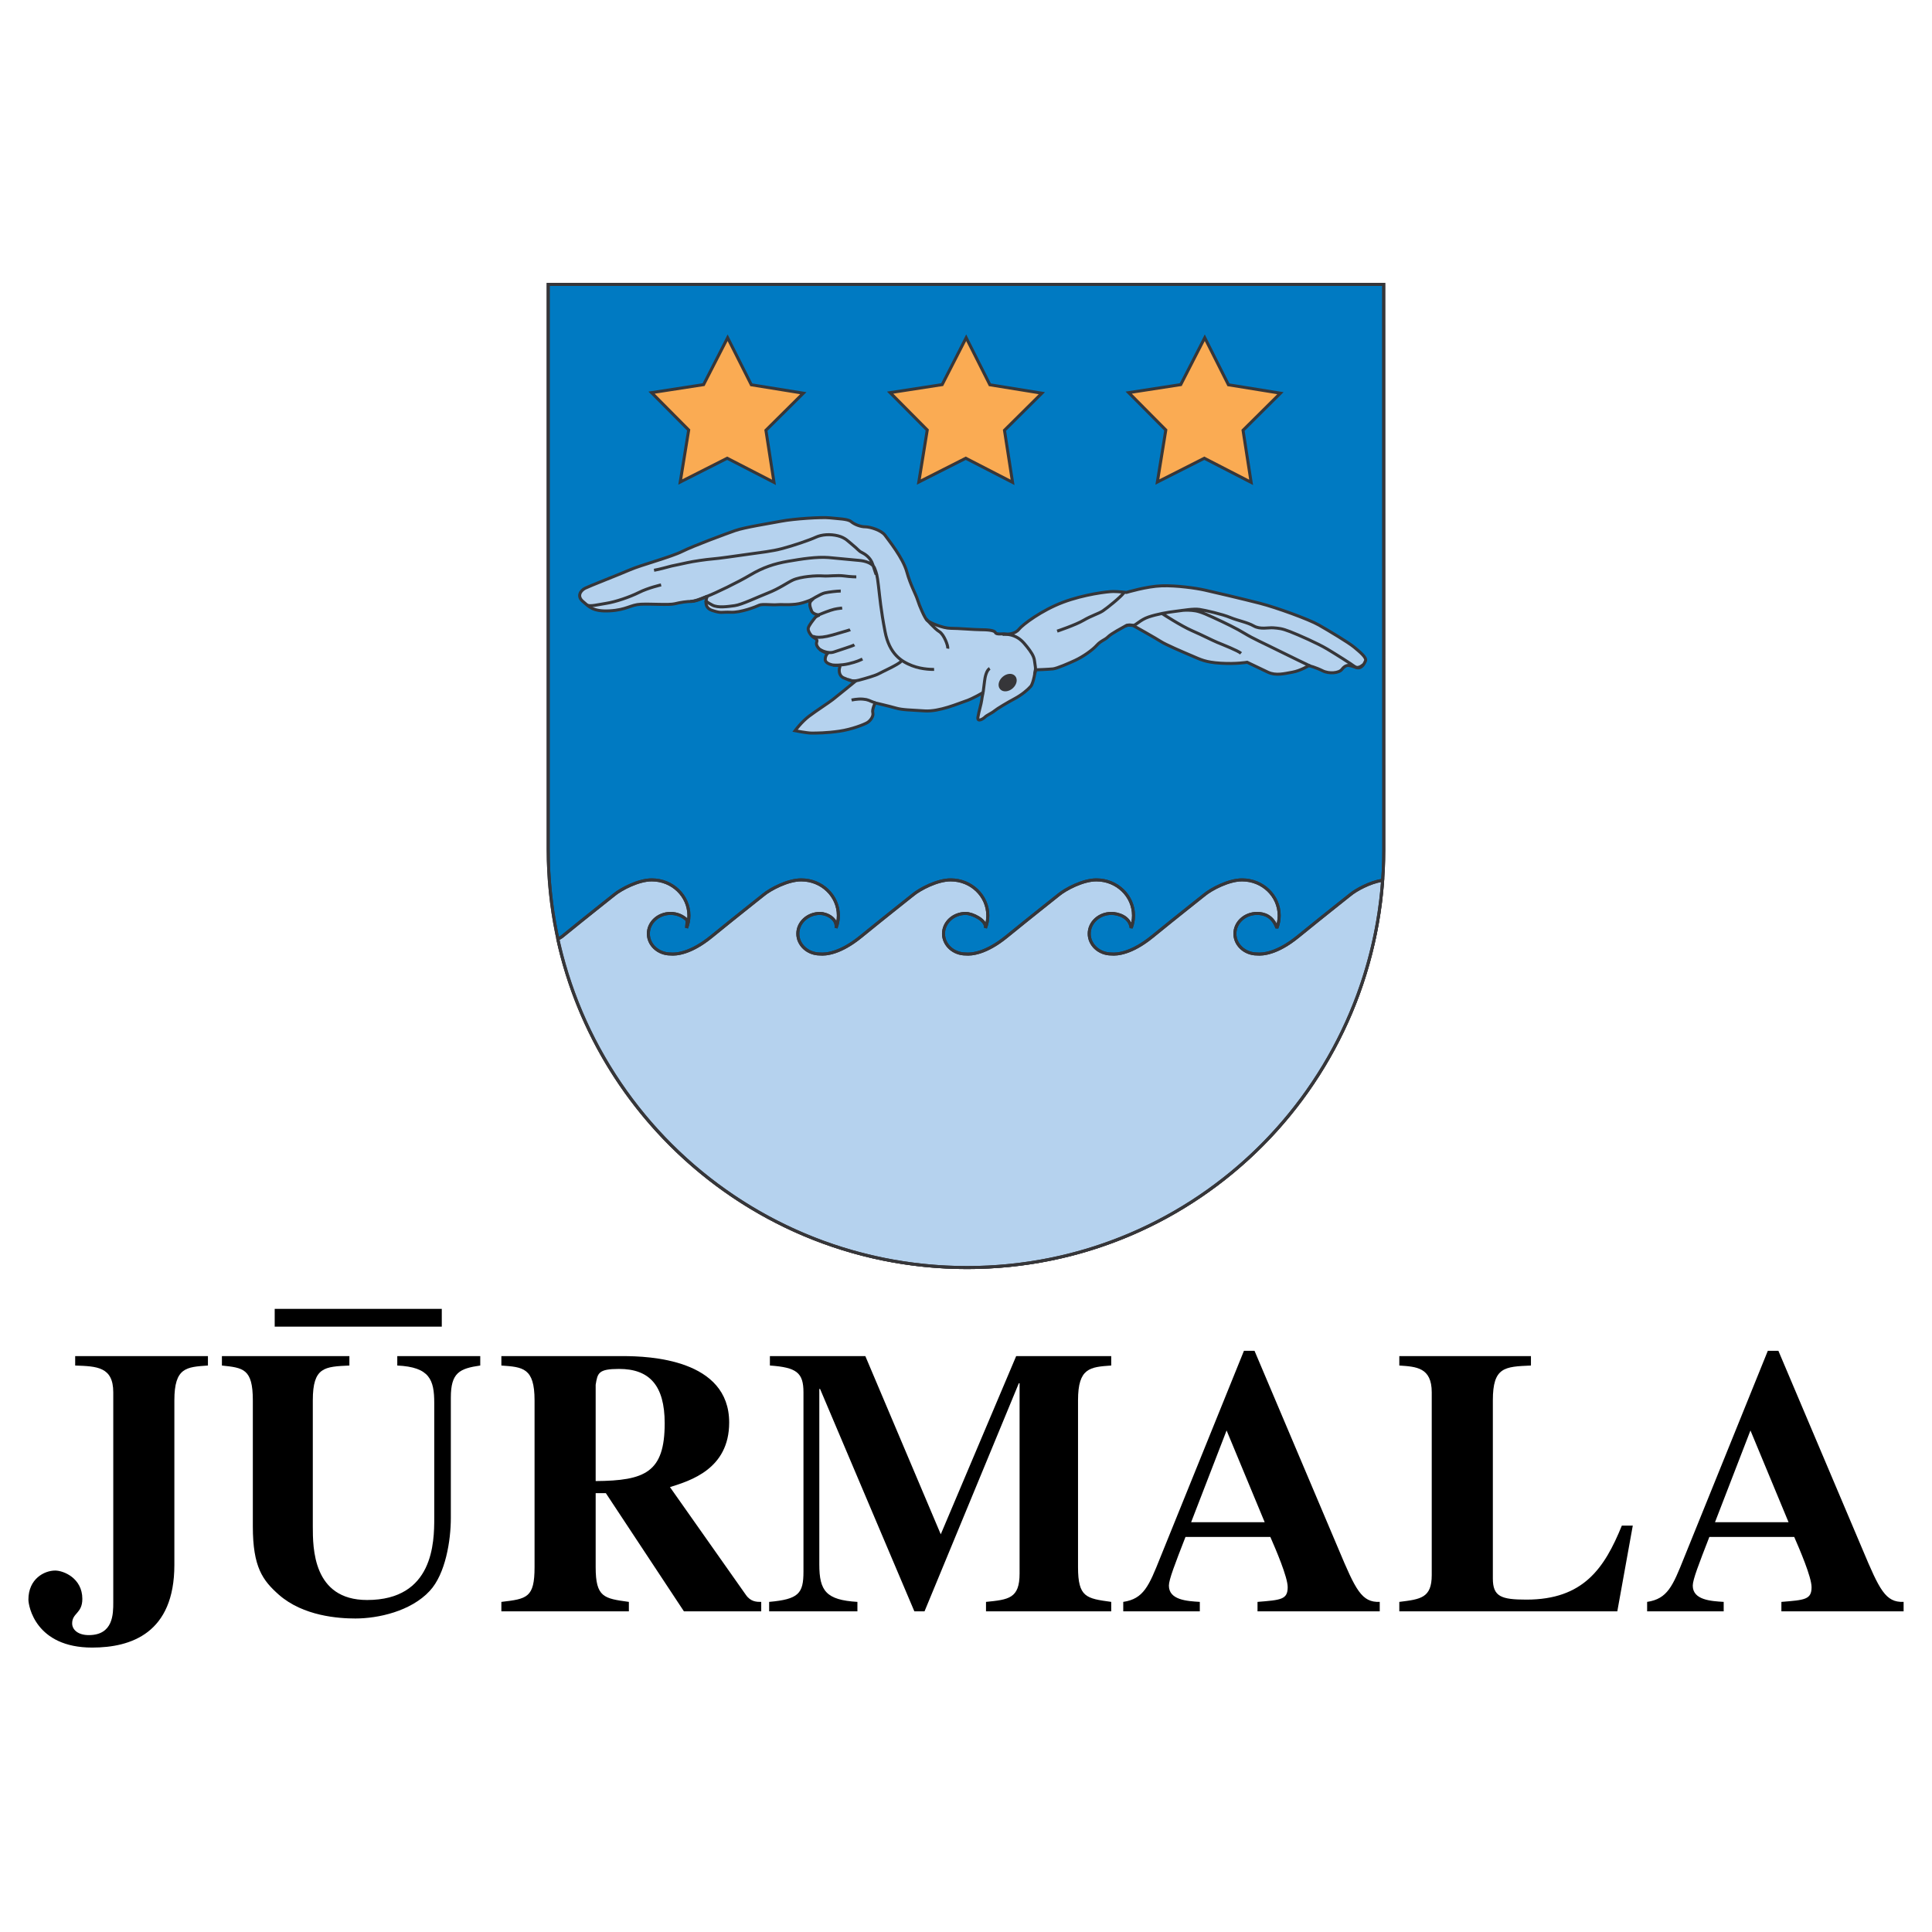 <?xml version="1.0" encoding="utf-8"?>
<!-- Generator: Adobe Illustrator 13.0.0, SVG Export Plug-In . SVG Version: 6.00 Build 14948)  -->
<!DOCTYPE svg PUBLIC "-//W3C//DTD SVG 1.0//EN" "http://www.w3.org/TR/2001/REC-SVG-20010904/DTD/svg10.dtd">
<svg version="1.0" id="Layer_1" xmlns="http://www.w3.org/2000/svg" xmlns:xlink="http://www.w3.org/1999/xlink" x="0px" y="0px"
	 width="192.756px" height="192.756px" viewBox="0 0 192.756 192.756" enable-background="new 0 0 192.756 192.756"
	 xml:space="preserve">
<g>
	<polygon fill-rule="evenodd" clip-rule="evenodd" fill="#FFFFFF" points="0,0 192.756,0 192.756,192.756 0,192.756 0,0 	"/>
	<path fill-rule="evenodd" clip-rule="evenodd" d="M20.746,136.238c-2.145,0.15-3.349,0.188-3.349,3.467v16.424
		c0,6.818-4.327,8.25-8.203,8.25c-5.644,0-6.359-4.145-6.359-4.785c0-2.072,1.581-2.9,2.672-2.9c0.827,0,2.708,0.754,2.708,2.826
		c0,1.469-1.016,1.393-1.016,2.447c0,0.641,0.602,1.168,1.656,1.168c2.446,0,2.446-2.109,2.446-3.277v-20.945
		c0-2.561-1.655-2.598-3.8-2.674v-0.941h13.245V136.238L20.746,136.238z"/>
	<path fill-rule="evenodd" clip-rule="evenodd" d="M47.915,136.238c-2.069,0.301-2.935,0.715-2.935,3.201v12.018
		c0,2.223-0.527,5.576-2.107,7.27c-1.882,2.035-5.155,2.75-7.413,2.75c-1.656,0-5.193-0.225-7.639-2.371
		c-1.617-1.434-2.596-2.752-2.596-6.82v-12.58c0-3.166-0.978-3.24-3.085-3.467v-0.941h12.719v0.941
		c-2.484,0.113-3.65,0.15-3.65,3.467v12.58c0,2.148,0,7.346,5.418,7.346c6.623,0,6.698-5.762,6.698-8.174v-11.49
		c0-2.297-0.452-3.578-3.688-3.729v-0.941h8.278V136.238L47.915,136.238z M44.077,130.588v1.77h-16.67v-1.77H44.077L44.077,130.588z
		"/>
	<path fill-rule="evenodd" clip-rule="evenodd" d="M75.948,160.762h-7.714l-7.789-11.791H59.43v7.383
		c0,3.016,0.828,3.127,3.312,3.467v0.941H50.022v-0.941c2.558-0.301,3.311-0.414,3.311-3.467v-16.648
		c0-3.24-1.167-3.316-3.311-3.467v-0.941h12.116c2.635,0,10.612,0.301,10.612,6.629c0,4.635-3.875,5.803-5.908,6.441l7.564,10.738
		c0.489,0.715,1.091,0.715,1.542,0.715V160.762L75.948,160.762z M59.43,147.766c4.929-0.037,6.886-0.867,6.886-5.764
		c0-3.805-1.542-5.424-4.553-5.424c-2.07,0-2.146,0.414-2.333,1.58V147.766L59.43,147.766z"/>
	<path fill-rule="evenodd" clip-rule="evenodd" d="M110.867,160.762H98.374v-0.941c2.258-0.227,3.35-0.34,3.35-2.826V138.01h-0.076
		l-9.407,22.752h-1.016l-9.407-22.188h-0.075v17.518c0,2.635,0.677,3.539,3.801,3.729v0.941h-8.806v-0.941
		c2.935-0.264,3.424-0.83,3.424-3.014v-17.895c0-1.959-0.678-2.486-3.349-2.674v-0.941h9.521l7.526,17.781l7.525-17.781h9.482v0.941
		c-2.107,0.15-3.312,0.227-3.312,3.467v16.648c0,3.016,0.827,3.127,3.312,3.467V160.762L110.867,160.762z"/>
	<path fill-rule="evenodd" clip-rule="evenodd" d="M137.655,160.762h-12.192v-0.941c2.333-0.189,3.01-0.227,3.01-1.469
		c0-1.018-1.203-3.805-1.73-5.01h-8.467c-1.054,2.711-1.655,4.256-1.655,4.857c0,1.432,1.806,1.545,3.085,1.621v0.941h-7.639v-0.941
		c2.032-0.301,2.559-1.582,3.688-4.408l8.354-20.643h1.054l8.392,19.814c1.693,4.031,2.295,5.311,4.102,5.236V160.762
		L137.655,160.762z M126.178,151.871l-3.801-9.154l-3.537,9.154H126.178L126.178,151.871z"/>
	<path fill-rule="evenodd" clip-rule="evenodd" d="M161.359,160.762H139.61v-0.941c2.106-0.264,3.235-0.377,3.235-2.674v-18.234
		c0-2.486-1.543-2.561-3.235-2.674v-0.941h13.133v0.941c-2.635,0.113-3.801,0.15-3.801,3.467v17.779
		c0,1.809,0.827,2.109,3.349,2.109c5.682,0,7.789-3.127,9.52-7.383h1.092L161.359,160.762L161.359,160.762z"/>
	<path fill-rule="evenodd" clip-rule="evenodd" d="M189.921,160.762h-12.191v-0.941c2.333-0.189,3.01-0.227,3.01-1.469
		c0-1.018-1.204-3.805-1.73-5.01h-8.468c-1.053,2.711-1.655,4.256-1.655,4.857c0,1.432,1.807,1.545,3.086,1.621v0.941h-7.639v-0.941
		c2.032-0.301,2.559-1.582,3.688-4.408l8.354-20.643h1.054l8.392,19.814c1.694,4.031,2.296,5.311,4.102,5.236V160.762
		L189.921,160.762z M178.444,151.871l-3.801-9.154l-3.537,9.154H178.444L178.444,151.871z"/>
	
		<path fill-rule="evenodd" clip-rule="evenodd" fill="#007AC2" stroke="#363639" stroke-width="0.3" stroke-miterlimit="2.613" d="
		M138.062,84.739c0,23.044-18.553,41.726-41.573,41.726c-23.019,0-41.795-18.682-41.795-41.726V28.377h83.36L138.062,84.739
		L138.062,84.739z"/>
	
		<path fill-rule="evenodd" clip-rule="evenodd" fill="#B5D2EE" stroke="#363639" stroke-width="0.3" stroke-miterlimit="2.613" d="
		M71.04,60.898c-0.988-0.33-0.47-1.413-0.47-1.413s-1.082,0.518-1.553,0.518c-0.47,0-1.129,0.094-1.693,0.235
		c-0.564,0.142-2.352,0-3.387,0.047c-1.035,0.046-1.411,0.565-3.104,0.659c-1.693,0.095-2.069-0.423-2.681-0.941
		c-0.612-0.518-0.235-1.083,0.235-1.319c0.47-0.235,3.386-1.365,4.469-1.836c1.082-0.471,4.092-1.272,5.221-1.837
		c1.13-0.565,4.328-1.742,5.269-2.072c0.94-0.33,3.387-0.707,4.609-0.942s4.046-0.424,4.845-0.33c0.8,0.094,1.788,0.094,2.117,0.376
		c0.33,0.283,0.94,0.518,1.411,0.518s1.6,0.33,1.976,0.848c0.376,0.518,1.787,2.261,2.164,3.626
		c0.376,1.366,0.894,2.214,1.082,2.825c0.188,0.612,0.706,1.79,0.94,2.025c0.236,0.236,1.599,0.8,2.352,0.8s2.399,0.142,3.01,0.142
		s1.364,0.048,1.458,0.283c0.095,0.235,0.706,0.094,0.988,0.142c0.282,0.047,0.987,0,1.364-0.471
		c0.376-0.471,2.257-1.883,4.375-2.684c2.116-0.801,4.516-1.083,5.032-1.083c0.518,0,1.317,0.094,1.317,0.094
		s2.022-0.612,3.528-0.66c1.505-0.047,3.434,0.235,4.281,0.424c0.846,0.188,3.856,0.895,5.503,1.319
		c1.646,0.423,4.892,1.601,5.88,2.166c0.987,0.565,2.963,1.742,3.527,2.213c0.564,0.471,1.271,1.036,1.129,1.366
		c-0.141,0.33-0.423,0.848-0.94,0.659c-0.518-0.188-0.659-0.188-0.659-0.188s-0.36-0.147-0.753,0.376
		c-0.281,0.376-1.27,0.471-1.928,0.141c-0.659-0.33-1.364-0.518-1.364-0.518s-0.847,0.518-1.646,0.659
		c-0.799,0.141-1.646,0.376-2.445,0c-0.8-0.377-2.07-0.989-2.07-0.989s-1.082,0.188-2.634,0.094
		c-1.553-0.094-2.023-0.376-2.917-0.754c-0.894-0.376-2.634-1.13-3.058-1.412c-0.423-0.283-2.774-1.601-2.774-1.601
		s-0.424-0.142-0.753,0.047s-1.411,0.753-1.74,1.083c-0.33,0.33-0.706,0.377-1.13,0.848c-0.423,0.471-1.354,1.132-2.163,1.507
		c-0.612,0.283-1.788,0.8-2.211,0.848c-0.424,0.047-1.74,0.094-1.74,0.094s-0.188,1.318-0.471,1.648
		c-0.282,0.33-0.894,0.848-1.6,1.224c-0.705,0.377-1.74,0.989-2.022,1.224c-0.282,0.236-0.753,0.424-0.94,0.613
		c-0.188,0.188-0.8,0.564-0.707,0c0.095-0.565,0.33-1.319,0.377-1.695c0.046-0.377,0.141-0.753,0.141-0.753
		s-1.017,0.612-1.731,0.848c-0.714,0.235-2.643,1.083-4.101,0.988c-1.458-0.094-2.211-0.094-2.87-0.282
		c-0.658-0.188-2.07-0.518-2.07-0.518s-0.329,0.659-0.235,0.988c0.095,0.33-0.235,0.801-0.564,0.989
		c-0.329,0.188-1.505,0.66-2.775,0.848c-1.27,0.188-2.305,0.188-2.775,0.188s-1.646-0.235-1.646-0.235s0.658-0.895,1.411-1.459
		c0.752-0.565,1.929-1.318,2.353-1.649c0.423-0.329,2.21-1.789,2.21-1.789s-0.612-0.142-1.129-0.377
		c-0.517-0.235-0.47-0.847-0.376-1.083c0.094-0.236-0.423-0.141-0.658-0.188c-0.235-0.047-0.8-0.188-0.8-0.565
		c0-0.377,0.235-0.612,0.235-0.612s-0.471-0.142-0.753-0.377s-0.423-0.518-0.33-0.753c0.095-0.236-0.093-0.33-0.329-0.472
		c-0.235-0.141-0.564-0.612-0.517-0.895c0.046-0.282,0.517-0.847,0.659-1.035c0.141-0.188,0.47-0.283,0.47-0.283
		s-0.659-0.047-0.8-0.424c-0.141-0.376-0.329-0.8,0.047-1.083c0.376-0.282-0.659,0.33-1.646,0.424c-0.987,0.094-1.364,0-1.834,0.046
		c-0.47,0.048-1.505-0.094-1.787,0.048c-0.283,0.141-1.834,0.753-2.822,0.706C71.933,61.04,72.027,61.228,71.04,60.898L71.04,60.898
		z"/>
	
		<path fill-rule="evenodd" clip-rule="evenodd" fill="#B5D2EE" stroke="#363639" stroke-width="0.3" stroke-miterlimit="2.613" d="
		M137.883,87.834c-1.227,0.196-2.589,0.954-3.152,1.413c-0.753,0.611-2.446,1.93-5.222,4.19c-2.086,1.7-3.528,1.796-4.093,1.743
		c-1.221,0-2.21-0.907-2.21-2.025c0-1.118,0.989-2.024,2.21-2.024c0.664,0,1.553,0.235,1.981,1.451
		c0.148-0.386,0.229-0.804,0.229-1.239c0-1.964-1.652-3.556-3.692-3.556c-1.345-0.014-3.083,0.926-3.738,1.46
		c-0.753,0.611-2.447,1.93-5.222,4.19c-2.087,1.7-3.529,1.796-4.093,1.743c-1.222,0-2.211-0.907-2.211-2.025
		c0-1.118,0.989-2.024,2.211-2.024c0.662,0,1.834,0.329,1.979,1.451c0.149-0.386,0.231-0.804,0.231-1.239
		c0-1.964-1.654-3.556-3.692-3.556c-1.346-0.014-3.084,0.926-3.74,1.46c-0.753,0.611-2.446,1.93-5.222,4.19
		c-2.086,1.7-3.528,1.796-4.092,1.743c-1.221,0-2.211-0.907-2.211-2.025c0-1.118,0.99-2.024,2.211-2.024
		c0.663,0,2.069,0.659,1.98,1.451c0.148-0.386,0.229-0.804,0.229-1.239c0-1.964-1.652-3.556-3.692-3.556
		c-1.345-0.014-3.084,0.926-3.739,1.46c-0.752,0.611-2.446,1.93-5.222,4.19c-2.086,1.7-3.528,1.796-4.092,1.743
		c-1.221,0-2.211-0.907-2.211-2.025c0-1.118,0.99-2.024,2.211-2.024c0.664,0,1.741,0.518,1.604,1.451
		c0.149-0.386,0.231-0.804,0.231-1.239c0-1.964-1.654-3.556-3.693-3.556c-1.345-0.014-3.084,0.926-3.74,1.46
		c-0.753,0.611-2.446,1.93-5.222,4.19c-2.086,1.7-3.528,1.796-4.092,1.743c-1.221,0-2.21-0.907-2.21-2.025
		c0-1.118,0.99-2.024,2.21-2.024c0.664,0,1.258,0.267,1.664,0.69l-0.06,0.761c0.149-0.386,0.231-0.804,0.231-1.239
		c0-1.964-1.654-3.556-3.692-3.556c-1.345-0.014-3.084,0.926-3.74,1.46c-0.753,0.611-2.446,1.93-5.222,4.19
		c-0.134,0.109-0.303,0.173-0.432,0.268c4.109,18.753,20.883,32.759,40.839,32.759c21.984,0,39.895-17.037,41.461-38.644
		L137.883,87.834L137.883,87.834z"/>
	
		<polygon fill-rule="evenodd" clip-rule="evenodd" fill="#FAAB53" stroke="#363639" stroke-width="0.3" stroke-miterlimit="2.613" points="
		103.947,39.228 100.217,42.93 101.024,48.125 96.355,45.719 91.669,48.092 92.512,42.903 88.809,39.174 94,38.374 96.396,33.696 
		98.762,38.391 103.947,39.228 	"/>
	
		<polygon fill-rule="evenodd" clip-rule="evenodd" fill="#FAAB53" stroke="#363639" stroke-width="0.3" stroke-miterlimit="2.613" points="
		127.748,39.228 124.019,42.93 124.826,48.125 120.156,45.719 115.47,48.092 116.313,42.903 112.61,39.174 117.802,38.374 
		120.199,33.696 122.563,38.391 127.748,39.228 	"/>
	
		<polygon fill-rule="evenodd" clip-rule="evenodd" fill="#FAAB53" stroke="#363639" stroke-width="0.3" stroke-miterlimit="2.613" points="
		80.146,39.228 76.416,42.93 77.223,48.125 72.553,45.719 67.866,48.092 68.71,42.903 65.007,39.174 70.198,38.374 72.596,33.696 
		74.96,38.391 80.146,39.228 	"/>
	<path fill="none" stroke="#363639" stroke-width="0.3" stroke-miterlimit="2.613" d="M115.962,61.228
		c0,0,1.882,1.225,2.964,1.695c1.081,0.471,1.975,0.942,2.539,1.177c0.565,0.235,2.023,0.801,2.353,1.083 M130.732,66.455
		c0,0-1.977-0.942-3.293-1.601c-1.317-0.66-2.399-1.13-3.246-1.648c-0.847-0.519-1.928-1.036-3.151-1.601s-1.599-0.66-2.116-0.706
		c-0.518-0.047-0.988,0-0.988,0 M136.001,66.313c0,0-0.471,0.471-0.848,0.188c-0.376-0.283-1.786-1.177-2.728-1.742
		c-0.941-0.565-2.869-1.413-3.717-1.742c-0.847-0.331-1.129-0.331-1.646-0.377c-0.517-0.047-1.316,0.188-1.975-0.188
		c-0.659-0.376-1.553-0.518-2.353-0.848s-2.446-0.706-3.058-0.801c-0.611-0.094-1.599,0.095-2.398,0.189
		c-0.801,0.094-1.835,0.282-2.682,0.564c-0.847,0.283-1.271,0.848-1.552,0.848c-0.283,0-0.377-0.094-0.753,0.047 M105.472,62.97
		c0,0,1.835-0.612,2.635-1.083c0.8-0.471,1.506-0.659,1.929-0.942c0.424-0.282,1.834-1.413,2.116-1.836 M98.087,69.092
		c0,0,0.094-0.707,0.142-1.13c0.047-0.424,0.188-1.083,0.517-1.272 M100.016,63.3c0,0,0.518-0.094,1.129,0.141
		s0.94,0.613,1.317,1.083c0.376,0.471,0.705,0.942,0.752,1.413c0.047,0.471,0.188,0.753,0,1.318"/>
	
		<path fill-rule="evenodd" clip-rule="evenodd" fill="#363639" stroke="#363639" stroke-width="0.3" stroke-miterlimit="2.613" d="
		M100.132,67.641c0.353-0.307,0.818-0.35,1.04-0.094s0.115,0.711-0.238,1.018c-0.353,0.307-0.818,0.35-1.04,0.094
		C99.673,68.404,99.779,67.948,100.132,67.641L100.132,67.641z"/>
	<path fill="none" stroke="#363639" stroke-width="0.3" stroke-miterlimit="2.613" d="M92.396,61.746
		c0,0,0.847,0.989,1.317,1.272c0.47,0.282,0.894,1.413,0.847,1.695 M80.824,59.909c0,0,1.034-0.659,1.458-0.753
		c0.424-0.094,1.223-0.188,1.6-0.188 M81.624,61.369c0,0,0.658-0.283,1.223-0.471c0.564-0.189,0.894-0.189,1.176-0.235
		 M81.059,63.441c0,0,0.376,0.377,2.023-0.094c1.646-0.47,1.741-0.518,1.741-0.518 M81.812,64.807c0,0,0.753,0.471,1.411,0.235
		c0.659-0.235,1.788-0.565,2.023-0.707 M83.129,66.361c0,0,0.752,0.047,1.552-0.142c0.8-0.188,1.176-0.376,1.364-0.471
		 M84.587,67.773c0,0,0.376,0.283,1.082,0.095c0.706-0.188,1.693-0.471,2.022-0.66c0.33-0.188,1.929-0.895,2.211-1.224
		 M84.963,69.846c0,0,0.565-0.142,1.129-0.095c0.565,0.047,0.565,0.142,1.223,0.377 M93.195,66.785c0,0-1.128,0.047-2.211-0.376
		c-1.082-0.424-2.253-1.177-2.681-3.391c-0.428-2.214-0.518-3.391-0.659-4.568s-0.188-1.224-0.376-1.742
		c-0.188-0.518-0.941-0.753-1.599-0.8c-0.659-0.047-1.834-0.188-3.011-0.283c-1.177-0.094-2.681,0.141-4.045,0.377
		c-1.365,0.235-2.494,0.612-3.763,1.366c-1.271,0.753-3.434,1.789-4.281,2.119s-1.129,0.471-1.693,0.518 M85.434,57.555
		c0,0-0.518,0-1.223-0.094c-0.706-0.094-1.505,0.046-2.117,0c-0.612-0.047-2.211,0.046-3.011,0.423
		c-0.533,0.251-1.364,0.848-2.446,1.271c-1.082,0.424-2.634,1.177-3.34,1.271c-0.706,0.094-1.646,0.236-2.21-0.047
		c-0.565-0.283-0.706-0.471-0.706-0.471 M65.959,58.355c0,0-1.27,0.283-2.21,0.754c-0.94,0.471-2.352,0.942-3.245,1.083
		c-0.895,0.141-1.553,0.33-1.929,0.188 M87.41,57.319c0,0-0.095-0.236-0.33-0.989c-0.235-0.753-0.846-1.083-1.128-1.224
		c-0.282-0.141-0.377-0.33-0.847-0.707c-0.471-0.376-0.752-0.753-1.504-0.941c-0.753-0.188-1.6-0.142-2.211,0.141
		s-2.258,0.847-3.34,1.13s-2.07,0.377-3.387,0.565c-1.316,0.188-2.963,0.424-3.574,0.471c-0.612,0.047-1.945,0.239-2.541,0.377
		c-0.611,0.141-1.129,0.235-1.552,0.33c-0.205,0.046-1.176,0.33-1.741,0.424 M137.883,87.834c-1.227,0.196-2.589,0.954-3.152,1.413
		c-0.753,0.611-2.446,1.93-5.222,4.19c-2.086,1.7-3.528,1.796-4.093,1.743c-1.221,0-2.21-0.907-2.21-2.025
		c0-1.118,0.989-2.024,2.21-2.024c0.664,0,1.553,0.235,1.981,1.451c0.148-0.386,0.229-0.804,0.229-1.239
		c0-1.964-1.652-3.556-3.692-3.556c-1.345-0.014-3.083,0.926-3.738,1.46c-0.753,0.611-2.447,1.93-5.222,4.19
		c-2.087,1.7-3.529,1.796-4.093,1.743c-1.222,0-2.211-0.907-2.211-2.025c0-1.118,0.989-2.024,2.211-2.024
		c0.662,0,1.834,0.329,1.979,1.451c0.149-0.386,0.231-0.804,0.231-1.239c0-1.964-1.654-3.556-3.692-3.556
		c-1.346-0.014-3.084,0.926-3.74,1.46c-0.753,0.611-2.446,1.93-5.222,4.19c-2.086,1.7-3.528,1.796-4.092,1.743
		c-1.221,0-2.211-0.907-2.211-2.025c0-1.118,0.99-2.024,2.211-2.024c0.663,0,2.069,0.659,1.98,1.451
		c0.148-0.386,0.229-0.804,0.229-1.239c0-1.964-1.652-3.556-3.692-3.556c-1.345-0.014-3.084,0.926-3.739,1.46
		c-0.752,0.611-2.446,1.93-5.222,4.19c-2.086,1.7-3.528,1.796-4.092,1.743c-1.221,0-2.211-0.907-2.211-2.025
		c0-1.118,0.99-2.024,2.211-2.024c0.664,0,1.741,0.518,1.604,1.451c0.149-0.386,0.231-0.804,0.231-1.239
		c0-1.964-1.654-3.556-3.693-3.556c-1.345-0.014-3.084,0.926-3.74,1.46c-0.753,0.611-2.446,1.93-5.222,4.19
		c-2.086,1.7-3.528,1.796-4.092,1.743c-1.221,0-2.21-0.907-2.21-2.025c0-1.118,0.99-2.024,2.21-2.024
		c0.664,0,1.258,0.267,1.664,0.69 M68.563,91.821l-0.06,0.761 M68.504,92.582c0.149-0.386,0.231-0.804,0.231-1.239
		c0-1.964-1.654-3.556-3.692-3.556c-1.345-0.014-3.084,0.926-3.74,1.46c-0.753,0.611-2.446,1.93-5.222,4.19
		c-0.134,0.109-0.303,0.173-0.432,0.268 M138.062,84.739c0,23.044-18.553,41.726-41.573,41.726
		c-23.019,0-41.795-18.682-41.795-41.726 M54.694,84.739V28.377h83.36l0.008,56.362"/>
</g>
</svg>
